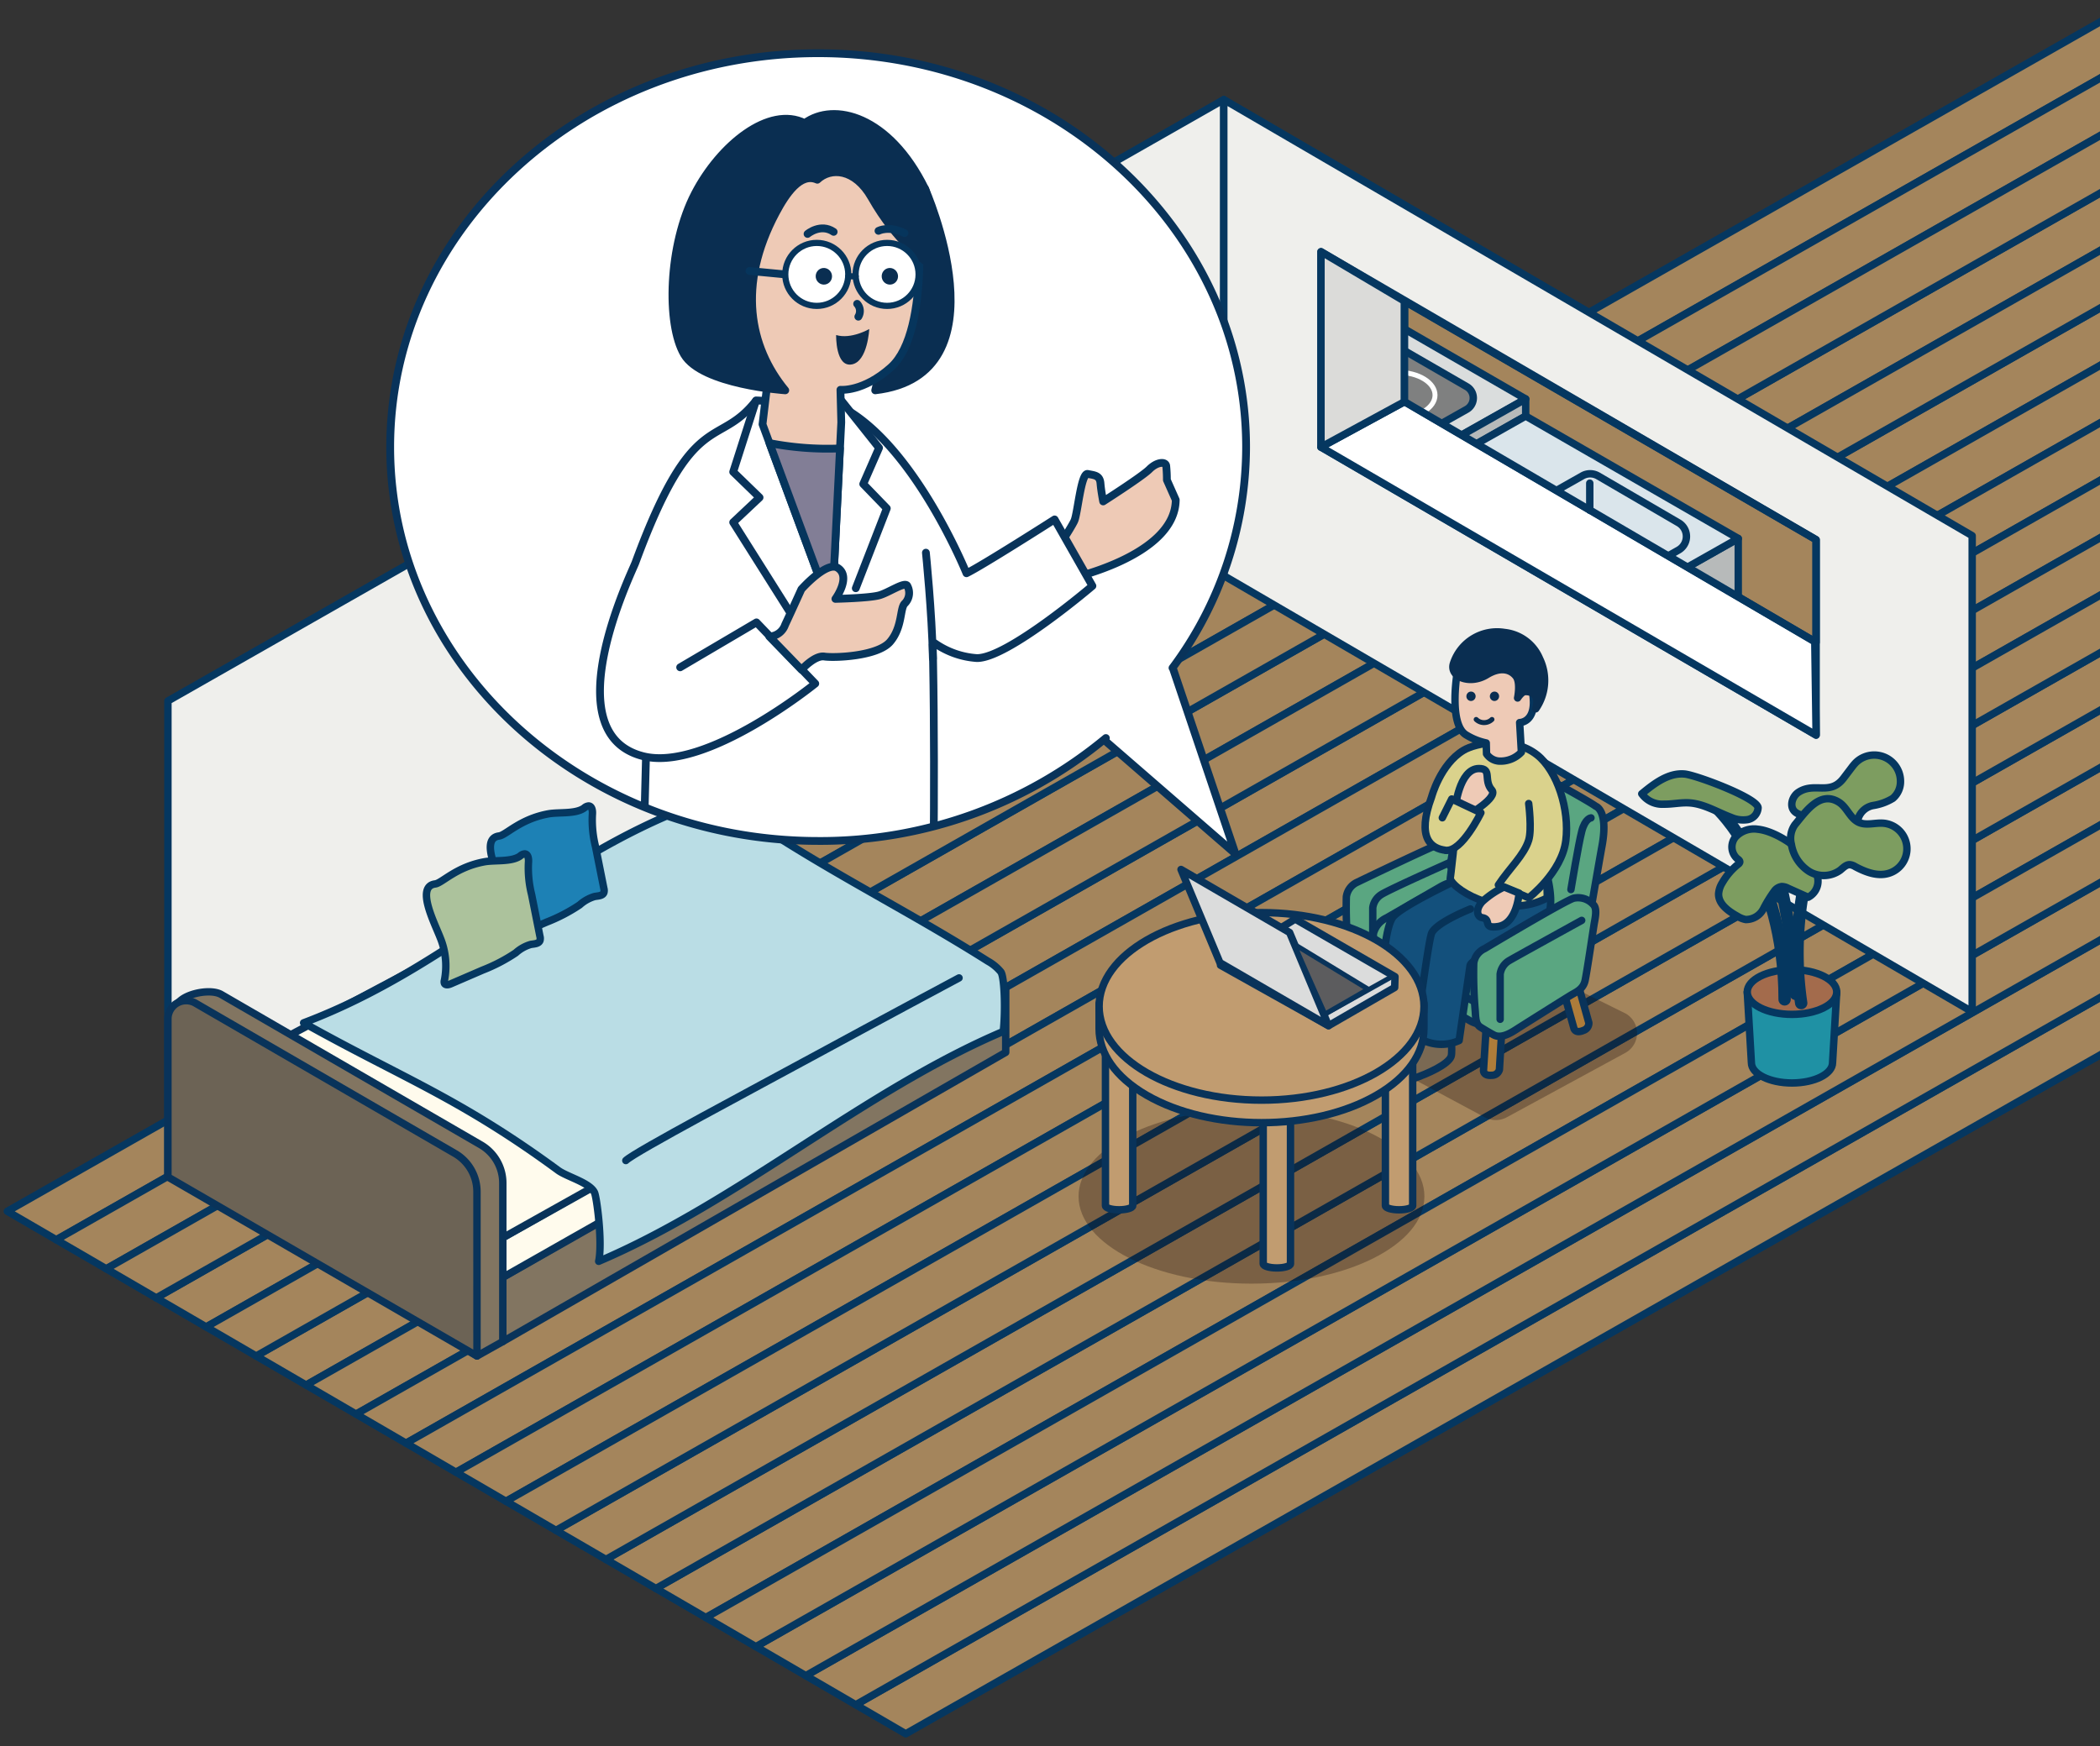 <svg xmlns="http://www.w3.org/2000/svg" xmlns:xlink="http://www.w3.org/1999/xlink" width="340" height="282.768" viewBox="0 0 340 282.768"><rect x="0" y="0" width="340" height="282.768" fill="#333333" stroke="none"/><defs><clipPath id="a"><rect width="340" height="282.768" transform="translate(671.312 2209.454)" fill="none"/></clipPath><clipPath id="b"><path d="M898.709,2274.5l66.64,38.971v-16.616l-66.64-38.625h0Z" fill="none"/></clipPath><clipPath id="c"><path d="M871.344,2347.729l-10.165-30.147-.032.033a60,60,0,0,0,11.914-35.761c0-35.227-31.021-63.783-69.287-63.783s-69.287,28.556-69.287,63.783,31.021,63.782,69.287,63.782a72.34,72.34,0,0,0,46.584-16.665l-.285.3Z" fill="#fff"/></clipPath></defs><g transform="translate(-671.312 -2209.454)"><g clip-path="url(#a)"><path d="M1057.855,2232.891,712.789,2429.042l8.09,4.706L1065.944,2237.6Z" fill="#a4855c" stroke="#053760" stroke-linecap="round" stroke-linejoin="round" stroke-width="1.2"/><path d="M1065.944,2237.6,720.879,2433.749l8.09,4.706L1074.034,2242.3Z" fill="#a4855c" stroke="#053760" stroke-linecap="round" stroke-linejoin="round" stroke-width="1.2"/><path d="M1074.034,2242.3,728.968,2438.455l8.089,4.706,345.065-196.151Z" fill="#a4855c" stroke="#053760" stroke-linecap="round" stroke-linejoin="round" stroke-width="1.2"/><path d="M1082.123,2247.01,737.058,2443.161l8.09,4.706,345.065-196.151Z" fill="#a4855c" stroke="#053760" stroke-linecap="round" stroke-linejoin="round" stroke-width="1.2"/><path d="M1041.677,2223.478,696.61,2419.63l8.09,4.706,345.067-196.152Z" fill="#a4855c" stroke="#053760" stroke-linecap="round" stroke-linejoin="round" stroke-width="1.2"/><path d="M1017.572,2209.454,672.5,2405.607l7.927,4.612L1025.5,2214.065Z" fill="#a4855c" stroke="#053760" stroke-linecap="round" stroke-linejoin="round" stroke-width="1.2"/><path d="M1049.766,2228.184,704.7,2424.336l8.09,4.706,345.066-196.152Z" fill="#a4855c" stroke="#053760" stroke-linecap="round" stroke-linejoin="round" stroke-width="1.2"/><path d="M1025.5,2214.065,680.431,2410.218l8.089,4.706,345.067-196.152Z" fill="#a4855c" stroke="#053760" stroke-linecap="round" stroke-linejoin="round" stroke-width="1.2"/><path d="M1033.588,2218.772,688.52,2414.924l8.09,4.706,345.067-196.152Z" fill="#a4855c" stroke="#053760" stroke-linecap="round" stroke-linejoin="round" stroke-width="1.2"/><path d="M1090.212,2251.716,745.147,2447.867l8.09,4.706L1098.3,2256.422Z" fill="#a4855c" stroke="#053760" stroke-linecap="round" stroke-linejoin="round" stroke-width="1.2"/><path d="M1122.568,2270.541l-345.063,196.15,8.09,4.706,345.062-196.15Z" fill="#a4855c" stroke="#053760" stroke-linecap="round" stroke-linejoin="round" stroke-width="1.2"/><path d="M1154.925,2289.366,809.864,2485.516l8.09,4.706,345.061-196.149Z" fill="#a4855c" stroke="#053760" stroke-linecap="round" stroke-linejoin="round" stroke-width="1.2"/><path d="M1146.836,2284.66,801.774,2480.81l8.09,4.706,345.061-196.149Z" fill="#a4855c" stroke="#053760" stroke-linecap="round" stroke-linejoin="round" stroke-width="1.2"/><path d="M1114.479,2265.835l-345.063,196.15,8.09,4.706,345.063-196.15Z" fill="#a4855c" stroke="#053760" stroke-linecap="round" stroke-linejoin="round" stroke-width="1.2"/><path d="M1106.39,2261.129l-345.064,196.15,8.09,4.706,345.063-196.15Z" fill="#a4855c" stroke="#053760" stroke-linecap="round" stroke-linejoin="round" stroke-width="1.2"/><path d="M1138.747,2279.954,793.685,2476.1l8.09,4.706,345.062-196.149Z" fill="#a4855c" stroke="#053760" stroke-linecap="round" stroke-linejoin="round" stroke-width="1.2"/><path d="M1098.3,2256.422,753.237,2452.573l8.09,4.706,345.064-196.15Z" fill="#a4855c" stroke="#053760" stroke-linecap="round" stroke-linejoin="round" stroke-width="1.2"/><path d="M1130.658,2275.248,785.6,2471.4l8.09,4.706,345.062-196.15Z" fill="#a4855c" stroke="#053760" stroke-linecap="round" stroke-linejoin="round" stroke-width="1.2"/><path d="M698.5,2400.057l170.948-97.377v-77.095L698.5,2322.962Z" fill="#efefec" stroke="#053760" stroke-linecap="round" stroke-linejoin="round" stroke-width="1.2"/><path d="M834.142,2379.87,752.719,2426.7v-10.4l81.423-46.833Z" fill="#827561" stroke="#09335a" stroke-linecap="round" stroke-linejoin="round" stroke-width="1.2"/><path d="M830.559,2372.106l-77.839,44.2v-6.42l77.839-44.2Z" fill="#fffbed" stroke="#09335a" stroke-linecap="round" stroke-linejoin="round" stroke-width="1.2"/><path d="M794.924,2386.241l-42.2,23.64-47.58-25.83,44.2-23.491Z" fill="#fffbed" stroke="#09335a" stroke-linecap="round" stroke-linejoin="round" stroke-width="1.2"/><path d="M720.469,2375.092c24.2-9.143,39.041-26.235,63.213-35.291a5.855,5.855,0,0,1,4.165.044,80.563,80.563,0,0,1,9.43,5.2c11.477,7.263,22.489,12.792,33.966,20.055a7.287,7.287,0,0,1,2.113,1.746c.6.827.765,6.373.388,9.637-22.6,9.616-42.9,27.607-65.5,37.227.643-3.012-.306-10.356-.687-11.15-.765-1.593-4.458-2.535-5.882-3.581C745.715,2387.249,736.433,2384.018,720.469,2375.092Z" fill="#badde5" stroke="#053760" stroke-linecap="round" stroke-linejoin="round" stroke-width="1.2"/><path d="M752.719,2426.7l-4.18,2.339-45.855-30.379-2.92-25.761c0-2.279,5.39-3.546,7.363-2.4l42.022,24.344a7.157,7.157,0,0,1,3.57,6.194Z" fill="#827561" stroke="#09335a" stroke-linecap="round" stroke-linejoin="round" stroke-width="1.2"/><path d="M748.539,2429.042,698.5,2400.057v-25.6a2.959,2.959,0,0,1,4.442-2.561l42.023,24.345a7.159,7.159,0,0,1,3.57,6.193Z" fill="#6c6355" stroke="#09335a" stroke-linecap="round" stroke-linejoin="round" stroke-width="1.2"/><path d="M826.587,2367.816s-12.83,6.857-23.005,12.387c-9.994,5.432-29.552,15.794-30.945,17.187" fill="#badde5" stroke="#053760" stroke-linecap="round" stroke-linejoin="round" stroke-width="1.2"/><path d="M760.085,2341.249c1.7-.312,4.4.066,5.8-.942a1.214,1.214,0,0,1,.738-.34c.586.038.652.865.595,1.45a17.681,17.681,0,0,0,.51,5.131l1.35,6.761a1.26,1.26,0,0,1,.006.694c-.2.532-.934.53-1.495.628a6.2,6.2,0,0,0-2.42,1.357,27.418,27.418,0,0,1-5.35,2.79l-5.2,2.245c-.344.148-.849.242-1.005-.1a.8.8,0,0,1,0-.474,12.024,12.024,0,0,0-.688-6.933c-.956-2.464-3.983-8.285-.8-8.684C753.243,2344.692,755.492,2342.093,760.085,2341.249Z" fill="#1d81b5" stroke="#053760" stroke-linecap="round" stroke-linejoin="round" stroke-width="1.2"/><path d="M749.733,2349.013c1.7-.312,4.4.066,5.8-.942a1.213,1.213,0,0,1,.737-.34c.587.038.653.865.6,1.45a17.644,17.644,0,0,0,.51,5.131l1.35,6.761a1.26,1.26,0,0,1,.006.694c-.2.532-.934.53-1.495.628a6.2,6.2,0,0,0-2.421,1.357,27.381,27.381,0,0,1-5.349,2.79l-5.2,2.245c-.344.148-.849.242-1.005-.1a.8.8,0,0,1,0-.474,12.024,12.024,0,0,0-.688-6.933c-.956-2.464-3.983-8.285-.8-8.683C742.891,2352.456,745.14,2349.857,749.733,2349.013Z" fill="#acc29c" stroke="#053760" stroke-linecap="round" stroke-linejoin="round" stroke-width="1.2"/><path d="M990.617,2373.3l-121.166-70.621v-77.095l121.166,70.621Z" fill="#efefec" stroke="#053760" stroke-linecap="round" stroke-linejoin="round" stroke-width="1.2"/><path d="M965.349,2328.493l-80.163-46.639v-31.635l80.163,46.639Z" fill="#efefec" stroke="#053760" stroke-linecap="round" stroke-linejoin="round" stroke-width="1.2"/><path d="M965.349,2328.493l-80.163-46.639,13.523-7.351,66.426,38.875Z" fill="#fff" stroke="#053760" stroke-linecap="round" stroke-linejoin="round" stroke-width="1.2"/><path d="M898.709,2274.5l-13.523,7.351v-31.635l13.523,8.014Z" fill="#dbdbd9" stroke="#053760" stroke-linecap="round" stroke-linejoin="round" stroke-width="1.2"/><g clip-path="url(#b)"><path d="M898.709,2274.5l66.64,38.971v-16.616l-66.64-38.625h0Z" fill="#a4855c" stroke="#053760" stroke-linecap="round" stroke-linejoin="round" stroke-width="1.2"/><path d="M894.424,2260.262l-33.608,18.9,23.905,13.8,33.607-18.9Z" fill="#dadddd" stroke="#053760" stroke-linecap="round" stroke-linejoin="round" stroke-width="1.2"/><path d="M887.046,2260.722l-29.316,16.486a2.118,2.118,0,0,0-.021,3.68l19.641,11.339a2.12,2.12,0,0,0,2.1.012l29.316-16.487a2.118,2.118,0,0,0,.021-3.68l-19.641-11.338A2.118,2.118,0,0,0,887.046,2260.722Z" fill="#7f8080" stroke="#053760" stroke-linecap="round" stroke-linejoin="round" stroke-width="1.2"/><ellipse cx="5.997" cy="3.69" rx="5.997" ry="3.69" transform="translate(891.656 2269.751)" fill="none" stroke="#fff" stroke-linecap="round" stroke-linejoin="round" stroke-width="0.8"/><path d="M918.329,2276.83l-13.361,7.551v-2.768l13.361-7.551Z" fill="#b7baba" stroke="#053760" stroke-linecap="round" stroke-linejoin="round" stroke-width="1.2"/><path d="M952.743,2307.107l-13.361,7.551v-10.452l13.361-7.551Z" fill="#b7baba" stroke="#053760" stroke-linecap="round" stroke-linejoin="round" stroke-width="1.2"/><path d="M939.382,2304.207l-34.414-19.825,13.361-7.551,34.414,19.825Z" fill="#dae5eb" stroke="#053760" stroke-linecap="round" stroke-linejoin="round" stroke-width="1.2"/><path d="M932.3,2303.172l-13.042-7.6a2.547,2.547,0,0,1,.029-4.418l8.225-4.648a2.547,2.547,0,0,1,2.535.016l13.043,7.6a2.547,2.547,0,0,1-.03,4.417l-8.225,4.649A2.547,2.547,0,0,1,932.3,2303.172Z" fill="#dae5eb" stroke="#053760" stroke-linecap="round" stroke-linejoin="round" stroke-width="1.2"/></g><path d="M898.709,2274.5l66.64,38.971v-16.616l-66.64-38.625h0Z" fill="none" stroke="#053760" stroke-linecap="round" stroke-linejoin="round" stroke-width="1.2"/><line y2="4.38" transform="translate(928.704 2287.697)" fill="none" stroke="#053760" stroke-linecap="round" stroke-linejoin="round" stroke-width="1.2"/><path d="M968.012,2381.545c0,1.814-2.941,3.285-6.57,3.285s-6.569-1.471-6.569-3.285L954.2,2370.1h14.486Z" fill="#1f91a4" stroke="#053760" stroke-linecap="round" stroke-linejoin="round" stroke-width="1.2"/><ellipse cx="7.243" cy="3.621" rx="7.243" ry="3.621" transform="translate(954.199 2366.477)" fill="#a36b4c" stroke="#053760" stroke-linecap="round" stroke-linejoin="round" stroke-width="1.2"/><path d="M957.859,2346.209a98.947,98.947,0,0,1,4.18,24.188" fill="none" stroke="#053760" stroke-linecap="round" stroke-linejoin="round" stroke-width="2"/><path d="M965.628,2344.881a55.888,55.888,0,0,0-2.693,27.009" fill="none" stroke="#053760" stroke-linecap="round" stroke-linejoin="round" stroke-width="2"/><path d="M949.2,2340.236s11.049,10.153,11.049,31.056" fill="none" stroke="#053760" stroke-linecap="round" stroke-linejoin="round" stroke-width="2"/><path d="M969.793,2335.475l1.307-1.72a8.646,8.646,0,0,1,.576-.7,4.248,4.248,0,0,1,7.334,3,3.534,3.534,0,0,1-1.237,2.682,8.608,8.608,0,0,1-3.149,1.151,3.141,3.141,0,0,0-2.448,2.07c-.169.878.309,1.837-.056,2.654a2.765,2.765,0,0,1-1.867,1.242,6.6,6.6,0,0,1-2.565.413,2.413,2.413,0,0,1-2.06-1.388c-.291-.765-.048-1.7-.5-2.383-.687-1.053-2.434-.759-3.3-1.672-.819-.867-.338-2.413.658-3.068C965.112,2336.032,967.594,2338.367,969.793,2335.475Z" fill="#7d9d60" stroke="#053760" stroke-linecap="round" stroke-linejoin="round" stroke-width="1.2"/><path d="M964.176,2348.689a5.676,5.676,0,0,1,1.464,3.153,2.937,2.937,0,0,1-1.579,2.912l-3.267-1.466a2.221,2.221,0,0,0-1.015-.272,1.775,1.775,0,0,0-1.131.647,20.774,20.774,0,0,0-1.842,2.985,3.2,3.2,0,0,1-2.853,1.716,3.92,3.92,0,0,1-1.355-.543c-1.448-.807-3.067-1.956-3.037-3.614a3.863,3.863,0,0,1,.609-1.812,10.642,10.642,0,0,1,2.56-2.989.62.62,0,0,0,.256-.323c.054-.258-.223-.446-.434-.6a2.524,2.524,0,0,1-.224-3.514,4.078,4.078,0,0,1,3.578-1.229C958.743,2344.043,962.394,2346.564,964.176,2348.689Z" fill="#7d9d60" stroke="#053760" stroke-linecap="round" stroke-linejoin="round" stroke-width="1.2"/><path d="M969.053,2339.372c1.3.823,1.8,2.613,3.2,3.253,1.219.559,2.643.032,3.979.139a4.153,4.153,0,0,1,.848,8.121c-1.813.538-3.748-.207-5.414-1.1a2.027,2.027,0,0,0-.845-.307c-.622-.026-1.1.514-1.582.9a4.541,4.541,0,0,1-5.045.178,6.452,6.452,0,0,1-2.845-4.368,3.819,3.819,0,0,1,.566-3.177C963.591,2341.026,965.921,2337.383,969.053,2339.372Z" fill="#7d9d60" stroke="#053760" stroke-linecap="round" stroke-linejoin="round" stroke-width="1.2"/><path d="M944.082,2334.8c-2.613-.25-4.94,1.524-6.962,3.2a4.079,4.079,0,0,0,3.577,1.683c1.38.019,2.754-.3,4.131-.213,2.38.154,4.491,1.5,6.724,2.336a4.828,4.828,0,0,0,2.714.374,2.055,2.055,0,0,0,1.688-1.921C955.877,2338.684,945.89,2334.971,944.082,2334.8Z" fill="#7d9d60" stroke="#053760" stroke-linecap="round" stroke-linejoin="round" stroke-width="1.2"/><path d="M915.288,2390.373l19.168-10.418a3.645,3.645,0,0,0-.153-6.481l-24.27-11.991a3.754,3.754,0,0,0-3.468.075l-18.234,9.885a3.644,3.644,0,0,0,.04,6.424l23.336,12.524A3.758,3.758,0,0,0,915.288,2390.373Z" fill="#180d0d" opacity="0.3"/><path d="M914.785,2370.8l-.709,11.873a1.237,1.237,0,0,1-1.209.908c-1.485.138-1.365-.836-1.365-.836l.656-10.575Z" fill="#ad7c3a" stroke="#09335a" stroke-linecap="round" stroke-linejoin="round" stroke-width="1.2"/><path d="M891.036,2352.332a3.015,3.015,0,0,0-1.743,2.349,69.159,69.159,0,0,0,.248,7.8c.075,1.286.114,2.108.864,2.572.609.377,1.57.959,2.166,1.264,1.114.57,2.542-.224,3.5-.842,1.524-.978,8.22-5.185,8.978-5.639s1.96-.917,2.273-2.349c.291-1.335,1.332-6.472,1.5-7.53.161-1,.59-2.59-.108-3.283a3.3,3.3,0,0,0-3.15-1.036C904.282,2345.938,891.036,2352.332,891.036,2352.332Z" fill="#5aa681" stroke="#09335a" stroke-linecap="round" stroke-linejoin="round" stroke-width="1.2"/><path d="M905.976,2349.152s-9.59,4.264-11.023,5.16a3,3,0,0,0-1.385,2.159v7.293" fill="none" stroke="#09335a" stroke-linecap="round" stroke-linejoin="round" stroke-width="1.2"/><path d="M927.813,2362.141a2.023,2.023,0,0,0-.276-.983l1.019.848h0a10.817,10.817,0,0,0-2.207-1.952l-13.187-7.35c-2.218-1.28-6.091-1.12-8.652.359l-8.74,5.046a3.823,3.823,0,0,0-2.08,2.492h-.01v.04a1.768,1.768,0,0,0-.006.179c-.042,2.3-.674,4.52,1.475,5.761l14.208,8.2c2.218,1.28,5.071.267,7.632-1.211l8.74-5.046C928.069,2367.173,928.734,2365.6,927.813,2362.141Z" fill="#5aa681" stroke="#09335a" stroke-linecap="round" stroke-linejoin="round" stroke-width="1.2"/><path d="M926.745,2365.9l-8.74,5.046c-2.561,1.479-6.434,1.64-8.652.359l-13.1-7.563" fill="none" stroke="#09335a" stroke-linecap="round" stroke-linejoin="round" stroke-width="1.2"/><path d="M929.683,2340.023h0c-1.448-1.081-14.665-8.363-15.863-8.365a5.29,5.29,0,0,0-4.672,2.716c-.869,1.521-3.042,15.321-3.042,15.321l17.154,9.3-.368,2.388,4.966,1.277s2.45-14.171,2.821-16.176C931.759,2340.652,929.683,2340.023,929.683,2340.023Z" fill="#5aa681" stroke="#09335a" stroke-linecap="round" stroke-linejoin="round" stroke-width="1.2"/><path d="M925.946,2365.756l2.606,9.322a1.236,1.236,0,0,1-.869,1.238c-1.37.589-1.557-.374-1.557-.374l-2.256-8.072Z" fill="#ad7c3a" stroke="#09335a" stroke-linecap="round" stroke-linejoin="round" stroke-width="1.2"/><path d="M928.9,2341.9s-.942.079-1.485,2.143-1.763,9.462-1.763,9.462" fill="none" stroke="#09335a" stroke-linecap="round" stroke-linejoin="round" stroke-width="1.2"/><path d="M895.108,2372.152l-.729,3.5c-1.226,1.463-3.43,2.6-4.474,3.651-1.694,1.707-.039,3.387,3.077,2.337,2.415-.813,5.637-2.381,6.118-3.651a28.881,28.881,0,0,0,.2-5.112Z" fill="#7a6953" stroke="#09335a" stroke-linecap="round" stroke-linejoin="round" stroke-width="1.2"/><path d="M901.828,2374.516l-.73,3.5c-1.226,1.463-3.7,2.385-4.473,3.652-1.126,1.85.383,3.5,3.5,2.455,2.415-.813,5.642-2.3,6.124-3.575.33-.873-.233-5.307-.233-5.307Z" fill="#7a6953" stroke="#09335a" stroke-linecap="round" stroke-linejoin="round" stroke-width="1.2"/><path d="M909.373,2356.652s-5.361,2.112-6.247,3.857c-.556,1.094-2.554,16.732-2.554,16.732a7,7,0,0,0,6.98.712s1.231-8.435,1.766-12.108c.13-.887,3.043-2.039,4.7-2.779,3.264-1.461,6.315-3.259,7.551-4.694,1.581-1.837.344-6.593.344-6.593l-14.274-.016c-.019.018-9.749,4.54-10.891,6.327-1.833,2.867-1.945,16.5-1.945,16.5a5.554,5.554,0,0,0,5.911,1.595l.39-2.953" fill="#13507c" stroke="#073358" stroke-linecap="round" stroke-linejoin="round" stroke-width="1.2"/><path d="M907.377,2337.957c-.436,7.6-1.271,13.806-1.271,13.806.785,2.153,8.991,6.669,15.724,3.084l-.445-16.006" fill="#dad28c" stroke="#09335a" stroke-linecap="round" stroke-linejoin="round" stroke-width="1.2"/><path d="M905.428,2347.153c-2.428-.245-4.808-1.956-2.336-8.638,0,0,1.4-5.288,5.16-7.554,2.006-1.208,7.99-2.367,11.925.742,3.259,2.575,5.286,8.845,4.644,13.9-.652,5.133-6.007,9.242-6.007,9.242l-4.91-2.083c1.739-2.651,4.154-4.8,4.91-7.256.54-1.757,0-5.933,0-5.933" fill="#dad28c" stroke="#09335a" stroke-linecap="round" stroke-linejoin="round" stroke-width="1.2"/><path d="M917.259,2354.085l-2.422-.994a14.027,14.027,0,0,0-3.527,2.363c-1.141,1.226-.875,2.475-.02,2.609,1.586.249-.047,1.846,2.587,1.425C916.933,2359,917.259,2354.085,917.259,2354.085Z" fill="#eecab6" stroke="#06355c" stroke-linecap="round" stroke-linejoin="round" stroke-width="1.2"/><path d="M916.565,2362.7" fill="#7a6953" stroke="#09335a" stroke-linecap="round" stroke-linejoin="round" stroke-width="1.2"/><path d="M915.34,2357.654" fill="#7a6953" stroke="#09335a" stroke-linecap="round" stroke-linejoin="round" stroke-width="1.2"/><path d="M907.342,2317.687s-1.692,9.119,1.429,10.828a10.23,10.23,0,0,0,3.171,1.253l.045,1.762a2.668,2.668,0,0,0,1.944,1.168,4.635,4.635,0,0,0,3.7-1.438l-.28-4.792s2.559,0,2.2-3.988c-.328-3.682-1.053-6.2-2.814-8.015C915.263,2312.939,908.771,2312.5,907.342,2317.687Z" fill="#eecab6" stroke="#06355c" stroke-linecap="round" stroke-linejoin="round" stroke-width="1.2"/><ellipse cx="0.763" cy="0.749" rx="0.763" ry="0.749" transform="matrix(0.139, -0.99, 0.99, 0.139, 912.428, 2322.86)" fill="#0a2e51"/><ellipse cx="0.763" cy="0.749" rx="0.763" ry="0.749" transform="matrix(0.139, -0.99, 0.99, 0.139, 908.627, 2322.86)" fill="#0a2e51"/><path d="M910.311,2325.958a1.843,1.843,0,0,0,2.557,0" fill="none" stroke="#0b2c4d" stroke-linecap="round" stroke-linejoin="round" stroke-width="0.8"/><path d="M920.578,2316.113a6.953,6.953,0,0,0-5.676-4.233,7.426,7.426,0,0,0-8.262,5c-.714,2.16,2.617,3.531,5.378,1.847,2.314-1.412,3.911-.808,4.726.217s.276,3.539.276,3.539.651-1.012,1.18-1.039c1.352-.071,2.365.768,1.754,2.788A8.054,8.054,0,0,0,920.578,2316.113Z" fill="#0a2e51" stroke="#0a2e51" stroke-linecap="round" stroke-linejoin="round" stroke-width="1.2"/><path d="M906.891,2340.478l2.112.956s4.931-2.825,3.84-4.05c-1.412-1.586.1-3.5-2.106-3.474C907.51,2333.953,906.891,2340.478,906.891,2340.478Z" fill="#eecab6" stroke="#06355c" stroke-linecap="round" stroke-linejoin="round" stroke-width="1.2"/><path d="M904.83,2341.883l1.521-3.042,4.726,2.228s-3.071,6.343-5.649,6.084" fill="#dad28c" stroke="#09335a" stroke-linecap="round" stroke-linejoin="round" stroke-width="1.2"/><path d="M911.662,2363.084a3.013,3.013,0,0,0-1.743,2.349,69.155,69.155,0,0,0,.247,7.8c.076,1.286.115,2.108.864,2.572.61.377,1.571.959,2.167,1.264,1.114.57,2.541-.224,3.5-.842,1.524-.978,8.22-5.185,8.977-5.639s1.961-.917,2.273-2.349c.291-1.335,1.27-7.958,1.44-9.016.16-1,.59-2.59-.109-3.283a3.3,3.3,0,0,0-3.149-1.036C924.845,2355.2,911.662,2363.084,911.662,2363.084Z" fill="#5aa681" stroke="#09335a" stroke-linecap="round" stroke-linejoin="round" stroke-width="1.2"/><path d="M927.394,2358.5s-11.163,6.152-11.815,6.56a3,3,0,0,0-1.385,2.159v7.293" fill="none" stroke="#09335a" stroke-linecap="round" stroke-linejoin="round" stroke-width="1.2"/><path d="M895.4,2367.958" fill="#1a853b" stroke="#09335a" stroke-linecap="round" stroke-linejoin="round" stroke-width="1.2"/><ellipse cx="27.997" cy="14.134" rx="27.997" ry="14.134" transform="translate(845.936 2389.058)" fill="#180c0c" opacity="0.3"/><path d="M854.707,2378v26.694c0,.372-.988.673-2.208.673s-2.209-.3-2.209-.673v-27.078Z" fill="#c19c70" stroke="#09335a" stroke-linecap="round" stroke-linejoin="round" stroke-width="1.2"/><path d="M900.031,2378v26.694c0,.372-.989.673-2.209.673s-2.208-.3-2.208-.673v-27.078Z" fill="#c19c70" stroke="#09335a" stroke-linecap="round" stroke-linejoin="round" stroke-width="1.2"/><path d="M880.25,2387.409v26.7c0,.371-.989.672-2.209.672s-2.208-.3-2.208-.672v-27.079Z" fill="#c19c70" stroke="#09335a" stroke-linecap="round" stroke-linejoin="round" stroke-width="1.2"/><path d="M901.861,2371.949h-52.6v4.125c0,3.885,2.567,7.771,7.7,10.736,10.271,5.929,26.922,5.929,37.192,0,5.135-2.965,7.7-6.851,7.7-10.736h.006Z" fill="#c19c70" stroke="#09335a" stroke-linecap="round" stroke-linejoin="round" stroke-width="1.2"/><ellipse cx="26.299" cy="15.183" rx="26.299" ry="15.183" transform="translate(849.264 2357.242)" fill="#c19c70" stroke="#09335a" stroke-linecap="round" stroke-linejoin="round" stroke-width="1.2"/><path d="M886.405,2375.552l-17.487-9.791,12.088-7.477,16.164,9.332-.053,1.751Z" fill="#dbdcdc" stroke="#09335a" stroke-linecap="round" stroke-linejoin="round" stroke-width="1.2"/><path d="M886.405,2375.552l-17.582-10.209-6.3-15.09,17.582,10.209Z" fill="#dbdcdc" stroke="#09335a" stroke-linecap="round" stroke-linejoin="round" stroke-width="1.2"/><line y1="6.154" x2="10.991" transform="translate(885.819 2367.524)" fill="#9c9c9c" stroke="#09335a" stroke-linecap="round" stroke-linejoin="round" stroke-width="0.8"/><path d="M885.819,2373.678l-2.977-6.722-2.017-4.609,12,7.3Z" fill="#5c5c5e" stroke="#09335a" stroke-linecap="round" stroke-linejoin="round" stroke-width="0.8"/><path d="M871.344,2347.729l-10.165-30.147-.032.033a60,60,0,0,0,11.914-35.761c0-35.227-31.021-63.783-69.287-63.783s-69.287,28.556-69.287,63.783,31.021,63.782,69.287,63.782a72.34,72.34,0,0,0,46.584-16.665l-.285.3Z" fill="#fff"/><g clip-path="url(#c)"><path d="M861.671,2290.408c-.1,9.231-17.694,12.879-17.694,12.879l-2.121-3.984s2.851-4.307,3.394-5.5,1.086-7.819,2.172-7.6,1.955.217,2.063,1.52.435,2.932.435,2.932,6.3-4.018,7.493-5.212,2.606-1.3,2.715-.543a22.634,22.634,0,0,1,.108,2.28Z" fill="#eecab6" stroke="#06355c" stroke-linecap="round" stroke-linejoin="round" stroke-width="1.26"/><path d="M822.176,2308.233c.676,20.42.176,48.994.176,48.994-4.017,5.48-29.432,10.946-47.138,1.519l1.185-46.157" fill="#fff" stroke="#09335a" stroke-linecap="round" stroke-linejoin="round" stroke-width="1.26"/><path d="M822.679,2313.635a13.508,13.508,0,0,0,6.783,2.386c4.928.087,18.716-11.682,18.716-11.682l-6.122-10.77s-11.8,7.538-14.268,8.716c0,0-8.243-20.373-19.806-26.711l-14.27-1.242c-6.145,7.887-10.168.811-19.52,26.239-.554,1.507-13.407,27.658,1.272,31.346,10.18,2.558,27.842-11.763,27.842-11.763l-9.518-9.911-12.354,7.275" fill="#fff" stroke="#09335a" stroke-linecap="round" stroke-linejoin="round" stroke-width="1.26"/><path d="M821.067,2239.986s13.47,30.2-8.056,32.676Z" fill="#0a2e51" stroke="#0a2e51" stroke-linecap="round" stroke-linejoin="round" stroke-width="1.26"/><path d="M809.866,2304.716l5.024-12.938-3.816-3.946,2.56-5.852-6.029-7.574-13.894-.074-3.693,11.542,4.271,4.145-4.271,4.02,11.261,17.853" fill="#fff" stroke="#09335a" stroke-linecap="round" stroke-linejoin="round" stroke-width="1.26"/><path d="M819.731,2241.439s2.525,21.523-4.186,27.509c-4.5,4.015-8.162,3.627-8.162,3.627l.135,5.262-1.525,30.689-11.224-30.363.779-6.572s-8.873-7.062-7.939-17.549c.861-9.682,2.768-16.3,7.4-21.077C798.9,2228.953,815.975,2227.795,819.731,2241.439Z" fill="#eecab6" stroke="#06355c" stroke-linecap="round" stroke-linejoin="round" stroke-width="1.26"/><path d="M783.817,2240.814c4.078-7.883,12.051-14.323,17.784-11.42,4.725-3.466,13.66-1.193,19.466,10.592,1.192,2.419.152,11.822.152,11.822s-4.63-3.018-8.808-10.368c-2.682-4.718-6.624-4.909-8.771-2.88-2.729-1.23-5.082,2.292-6.7,5.318-6.286,11.76-4.286,21.739,1.512,28.784,0,0-13.481-.9-16.378-5.816S779.494,2249.169,783.817,2240.814Z" fill="#0a2e51" stroke="#0a2e51" stroke-linecap="round" stroke-linejoin="round" stroke-width="1.26"/><path d="M821.219,2298.951s.985,9.674,1.133,17.146" fill="#fff" stroke="#09335a" stroke-linecap="round" stroke-linejoin="round" stroke-width="1.26"/><path d="M807.307,2282.074a49.183,49.183,0,0,1-11.413-.867l10.1,27.319Z" fill="#827e96" stroke="#06355c" stroke-linecap="round" stroke-linejoin="round" stroke-width="1.26"/><path d="M795.868,2312.525a2.8,2.8,0,0,0,2.559-1.9c.958-2.035,2.634-5.747,2.634-5.747s4.076-4.6,5.867-3.472c2.275,1.437-.359,5.029-.359,5.029s5.627-.12,7.183-.6,3.951-2.155,4.43-1.557a2.4,2.4,0,0,1-.359,2.874c-.838.718-.359,3.831-2.394,6.226s-9.1,2.634-10.656,2.394-3.693,2.131-3.693,2.131Z" fill="#eecab6" stroke="#06355c" stroke-linecap="round" stroke-linejoin="round" stroke-width="1.26"/><path d="M812.048,2262.735s-2.925,1.707-5.362.975c0,0-.131,5.266,2.559,4.753C811.8,2267.976,812.048,2262.735,812.048,2262.735Z" fill="#0b2c4d"/><path d="M810.087,2258.656a1.741,1.741,0,0,1,.194,2.08" fill="none" stroke="#06355c" stroke-linecap="round" stroke-linejoin="round" stroke-width="1.26"/><path d="M802.058,2247.336s2.115-1.78,4.229-.337" fill="none" stroke="#06355c" stroke-linecap="round" stroke-linejoin="round" stroke-width="1.26"/><path d="M813.544,2246.836s1.642-.89,4.21.363" fill="none" stroke="#06355c" stroke-linecap="round" stroke-linejoin="round" stroke-width="1.26"/><line x1="5.797" y1="0.556" transform="translate(792.655 2253.334)" fill="none" stroke="#06355c" stroke-linecap="round" stroke-linejoin="round" stroke-width="1.26"/><circle cx="5.099" cy="5.099" r="5.099" transform="translate(798.453 2248.791)" fill="#fff" stroke="#06355c" stroke-linecap="round" stroke-linejoin="round" stroke-width="1"/><ellipse cx="1.323" cy="1.348" rx="1.323" ry="1.348" transform="matrix(0.99, -0.139, 0.139, 0.99, 803.202, 2253.045)" fill="#0a2e51"/><circle cx="5.099" cy="5.099" r="5.099" transform="translate(809.839 2248.791)" fill="#fff" stroke="#06355c" stroke-linecap="round" stroke-linejoin="round" stroke-width="1"/><ellipse cx="1.323" cy="1.348" rx="1.323" ry="1.348" transform="matrix(0.99, -0.139, 0.139, 0.99, 813.888, 2253.045)" fill="#0a2e51"/><line x2="1.212" transform="translate(808.639 2254.197)" fill="none" stroke="#06355c" stroke-linecap="round" stroke-linejoin="round" stroke-width="1"/></g><path d="M871.344,2347.729l-10.165-30.147-.032.033a60,60,0,0,0,11.914-35.761c0-35.227-31.021-63.783-69.287-63.783s-69.287,28.556-69.287,63.783,31.021,63.782,69.287,63.782a72.34,72.34,0,0,0,46.584-16.665l-.285.3Z" fill="none" stroke="#09335a" stroke-linecap="round" stroke-linejoin="round" stroke-width="1.26"/></g></g></svg>